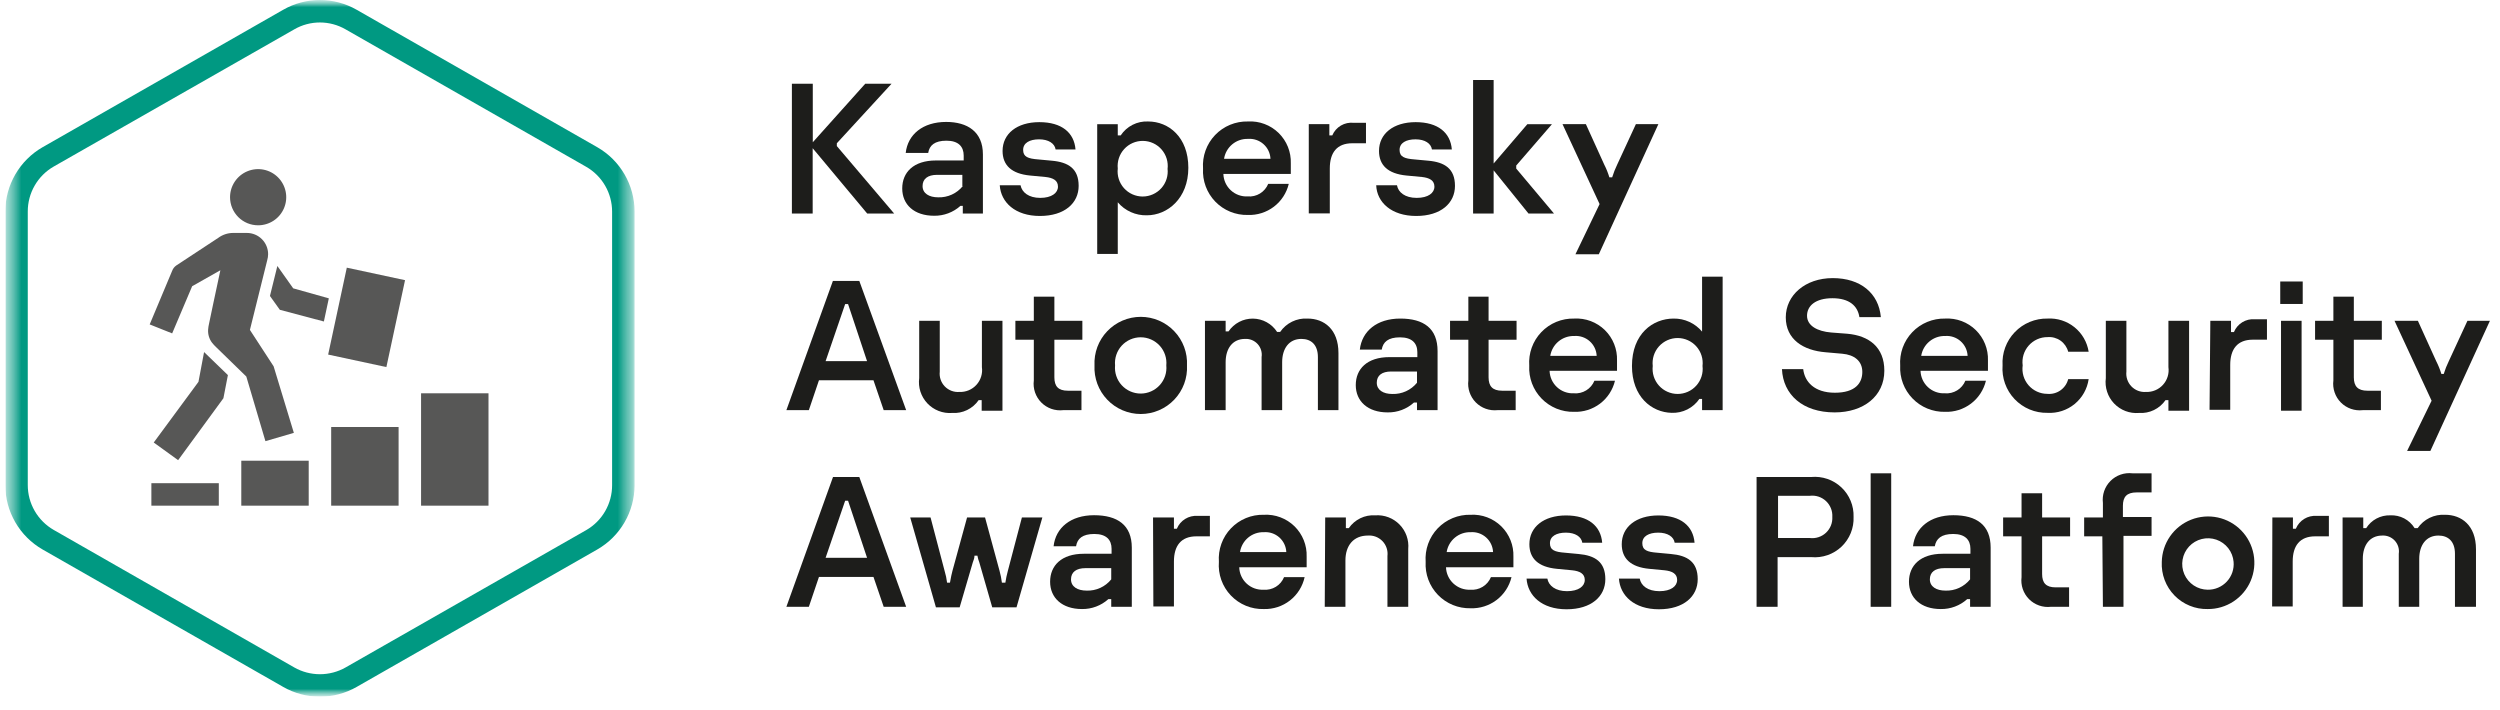 <svg width="176" height="50" viewBox="0 0 176 50" fill="none" xmlns="http://www.w3.org/2000/svg">
<g clip-path="url(#clip0_10048_5470)">
<path d="M55.749 5.894H57.22V10.015L60.914 5.894H62.766L58.913 10.086V10.284L62.947 15.031H61.049L57.212 10.434V15.031H55.749V5.894Z" fill="#1D1D1B"/>
<path d="M69.197 10.87V15.031H67.781V14.493H67.615C67.108 14.95 66.447 15.198 65.764 15.189C64.348 15.189 63.517 14.398 63.517 13.267C63.517 12.136 64.308 11.297 65.891 11.297H67.844V10.949C67.844 10.316 67.465 9.905 66.634 9.905C65.803 9.905 65.432 10.229 65.345 10.767H63.762C63.905 9.47 64.965 8.584 66.61 8.584C68.106 8.584 69.197 9.272 69.197 10.87ZM67.749 13.101V12.309H65.97C65.321 12.309 64.949 12.586 64.949 13.101C64.949 13.615 65.408 13.892 66.049 13.892C66.379 13.903 66.707 13.837 67.008 13.7C67.309 13.563 67.573 13.357 67.781 13.101H67.749Z" fill="#1D1D1B"/>
<path d="M70.383 13.045H71.847C71.942 13.543 72.424 13.931 73.231 13.931C74.038 13.931 74.481 13.583 74.481 13.14C74.481 12.697 74.133 12.515 73.595 12.459L72.512 12.357C71.206 12.23 70.581 11.629 70.581 10.624C70.581 9.422 71.586 8.599 73.168 8.599C74.75 8.599 75.621 9.342 75.716 10.521H74.315C74.252 10.102 73.817 9.809 73.152 9.809C72.488 9.809 72.029 10.062 72.029 10.553C72.029 11.043 72.369 11.17 73.105 11.225L74.038 11.312C75.217 11.415 75.937 11.874 75.937 13.084C75.937 14.295 74.956 15.204 73.208 15.204C71.459 15.204 70.463 14.239 70.383 13.045Z" fill="#1D1D1B"/>
<path d="M77.243 8.742H78.691V9.533H78.897C79.106 9.216 79.394 8.959 79.732 8.787C80.071 8.615 80.448 8.534 80.827 8.552C82.275 8.552 83.659 9.651 83.659 11.811C83.659 13.971 82.188 15.157 80.74 15.157C80.352 15.168 79.966 15.091 79.611 14.932C79.256 14.773 78.942 14.537 78.691 14.24V17.879H77.243V8.742ZM82.196 11.906C82.227 11.659 82.206 11.408 82.134 11.17C82.061 10.932 81.939 10.712 81.776 10.524C81.613 10.337 81.412 10.186 81.186 10.081C80.96 9.977 80.714 9.922 80.466 9.919C80.217 9.916 79.97 9.966 79.742 10.065C79.514 10.164 79.309 10.311 79.142 10.495C78.974 10.679 78.847 10.896 78.77 11.132C78.692 11.369 78.665 11.619 78.691 11.866C78.662 12.114 78.686 12.364 78.761 12.601C78.836 12.839 78.96 13.058 79.126 13.244C79.291 13.43 79.494 13.578 79.721 13.68C79.948 13.782 80.194 13.835 80.443 13.835C80.692 13.835 80.938 13.782 81.165 13.68C81.392 13.578 81.596 13.43 81.761 13.244C81.927 13.058 82.051 12.839 82.126 12.601C82.201 12.364 82.224 12.114 82.196 11.866V11.906Z" fill="#1D1D1B"/>
<path d="M84.694 11.866C84.663 11.436 84.723 11.004 84.869 10.597C85.015 10.191 85.244 9.82 85.542 9.508C85.84 9.196 86.2 8.949 86.599 8.785C86.998 8.62 87.427 8.541 87.859 8.552C88.255 8.529 88.652 8.59 89.023 8.73C89.395 8.869 89.733 9.085 90.016 9.362C90.3 9.64 90.523 9.974 90.67 10.342C90.818 10.711 90.887 11.106 90.873 11.502V12.246H86.126C86.132 12.463 86.182 12.676 86.271 12.874C86.361 13.071 86.489 13.249 86.648 13.396C86.807 13.544 86.994 13.658 87.198 13.732C87.402 13.806 87.618 13.839 87.835 13.828C88.139 13.854 88.444 13.782 88.704 13.623C88.965 13.463 89.167 13.225 89.283 12.942H90.73C90.577 13.584 90.207 14.153 89.682 14.552C89.157 14.951 88.51 15.157 87.851 15.133C87.424 15.144 86.999 15.066 86.604 14.904C86.209 14.742 85.852 14.5 85.555 14.193C85.259 13.886 85.029 13.52 84.881 13.12C84.733 12.719 84.669 12.293 84.694 11.866ZM89.441 11.178C89.432 10.981 89.384 10.788 89.299 10.61C89.214 10.432 89.094 10.274 88.946 10.143C88.799 10.012 88.626 9.913 88.439 9.85C88.253 9.787 88.055 9.763 87.859 9.778C87.455 9.765 87.061 9.901 86.751 10.159C86.441 10.417 86.235 10.779 86.174 11.178H89.441Z" fill="#1D1D1B"/>
<path d="M92.138 8.741H93.586V9.533H93.792C93.914 9.242 94.128 8.998 94.4 8.838C94.672 8.679 94.989 8.611 95.303 8.646H96.165V10.086H95.2C94.116 10.086 93.618 10.751 93.618 11.858V15.023H92.138V8.741Z" fill="#1D1D1B"/>
<path d="M96.885 13.045H98.348C98.435 13.543 98.918 13.931 99.733 13.931C100.547 13.931 100.983 13.583 100.983 13.14C100.983 12.697 100.627 12.515 100.097 12.459L99.013 12.357C97.707 12.23 97.082 11.629 97.082 10.624C97.082 9.422 98.087 8.599 99.662 8.599C101.236 8.599 102.114 9.342 102.209 10.521H100.809C100.745 10.102 100.318 9.809 99.654 9.809C98.989 9.809 98.53 10.062 98.53 10.553C98.53 11.043 98.87 11.17 99.598 11.225L100.54 11.312C101.71 11.415 102.43 11.874 102.43 13.084C102.43 14.295 101.449 15.204 99.701 15.204C97.953 15.204 96.932 14.239 96.885 13.045Z" fill="#1D1D1B"/>
<path d="M107.605 15.031L105.152 11.993V15.031H103.705V5.633H105.152V11.511L107.526 8.742H109.258L106.742 11.653V11.867L109.4 15.031H107.605Z" fill="#1D1D1B"/>
<path d="M112.611 14.366L110.001 8.741H111.646L112.936 11.582C113.084 11.871 113.205 12.172 113.299 12.483H113.497C113.593 12.174 113.712 11.873 113.853 11.582L115.166 8.741H116.749L112.556 17.902H110.91L112.611 14.366Z" fill="#1D1D1B"/>
<path d="M61.492 26.77H57.655L56.943 28.875H55.361L58.636 19.777H60.495L63.794 28.875H62.212L61.492 26.77ZM61.041 25.426L59.704 21.407H59.499L58.122 25.426H61.041Z" fill="#1D1D1B"/>
<path d="M64.712 26.62V22.585H66.159V26.161C66.138 26.35 66.158 26.542 66.219 26.722C66.281 26.903 66.381 27.067 66.513 27.204C66.646 27.341 66.807 27.447 66.985 27.514C67.163 27.581 67.354 27.608 67.543 27.593C67.768 27.602 67.992 27.562 68.2 27.475C68.407 27.388 68.593 27.256 68.744 27.089C68.895 26.923 69.007 26.725 69.073 26.509C69.139 26.294 69.157 26.067 69.126 25.845V22.585H70.573V28.914H69.11V28.171H68.896C68.69 28.47 68.409 28.71 68.082 28.868C67.755 29.026 67.392 29.097 67.029 29.072C66.707 29.096 66.383 29.048 66.082 28.931C65.781 28.814 65.509 28.632 65.287 28.397C65.066 28.162 64.899 27.881 64.799 27.574C64.699 27.266 64.669 26.94 64.712 26.62Z" fill="#1D1D1B"/>
<path d="M72.781 26.786V23.915H71.483V22.586H72.781V20.885H74.228V22.586H76.198V23.915H74.228V26.565C74.228 27.19 74.497 27.506 75.177 27.506H76.135V28.875H74.853C74.572 28.908 74.286 28.877 74.018 28.784C73.75 28.69 73.507 28.537 73.308 28.336C73.108 28.135 72.957 27.89 72.865 27.622C72.774 27.353 72.745 27.068 72.781 26.786Z" fill="#1D1D1B"/>
<path d="M77.053 25.726C77.031 25.285 77.1 24.844 77.253 24.43C77.407 24.017 77.643 23.638 77.948 23.319C78.252 22.999 78.618 22.744 79.024 22.57C79.43 22.396 79.867 22.306 80.309 22.306C80.75 22.306 81.187 22.396 81.593 22.57C81.999 22.744 82.365 22.999 82.669 23.319C82.974 23.638 83.21 24.017 83.364 24.43C83.518 24.844 83.586 25.285 83.564 25.726C83.586 26.167 83.518 26.608 83.364 27.022C83.21 27.436 82.974 27.814 82.669 28.134C82.365 28.454 81.999 28.708 81.593 28.882C81.187 29.056 80.75 29.146 80.309 29.146C79.867 29.146 79.43 29.056 79.024 28.882C78.618 28.708 78.252 28.454 77.948 28.134C77.643 27.814 77.407 27.436 77.253 27.022C77.1 26.608 77.031 26.167 77.053 25.726ZM82.108 25.726C82.132 25.475 82.103 25.222 82.023 24.983C81.943 24.744 81.814 24.524 81.644 24.337C81.474 24.151 81.267 24.002 81.037 23.9C80.806 23.798 80.557 23.745 80.305 23.745C80.052 23.745 79.803 23.798 79.572 23.9C79.342 24.002 79.135 24.151 78.965 24.337C78.795 24.524 78.666 24.744 78.587 24.983C78.507 25.222 78.477 25.475 78.501 25.726C78.477 25.977 78.507 26.23 78.587 26.47C78.666 26.709 78.795 26.929 78.965 27.115C79.135 27.302 79.342 27.45 79.572 27.552C79.803 27.654 80.052 27.707 80.305 27.707C80.557 27.707 80.806 27.654 81.037 27.552C81.267 27.45 81.474 27.302 81.644 27.115C81.814 26.929 81.943 26.709 82.023 26.47C82.103 26.23 82.132 25.977 82.108 25.726Z" fill="#1D1D1B"/>
<path d="M84.829 22.585H86.285V23.329H86.49C86.68 23.049 86.937 22.82 87.237 22.663C87.537 22.506 87.871 22.426 88.21 22.43C88.548 22.434 88.881 22.522 89.177 22.686C89.473 22.849 89.725 23.084 89.908 23.369H90.122C90.335 23.058 90.625 22.809 90.963 22.644C91.301 22.479 91.676 22.404 92.052 22.427C93.207 22.427 94.227 23.171 94.227 24.856V28.874H92.78V25.14C92.78 24.278 92.313 23.859 91.617 23.859C90.746 23.859 90.264 24.539 90.264 25.497V28.874H88.816V25.14C88.841 24.977 88.829 24.809 88.781 24.651C88.734 24.492 88.651 24.346 88.54 24.223C88.428 24.101 88.291 24.004 88.138 23.941C87.984 23.878 87.819 23.85 87.653 23.859C86.767 23.859 86.285 24.539 86.285 25.497V28.874H84.829V22.585Z" fill="#1D1D1B"/>
<path d="M101.205 24.714V28.875H99.757V28.337H99.544C99.038 28.796 98.376 29.045 97.693 29.033C96.284 29.033 95.446 28.242 95.446 27.111C95.446 25.98 96.237 25.141 97.819 25.141H99.781V24.793C99.781 24.16 99.401 23.749 98.563 23.749C97.724 23.749 97.368 24.073 97.273 24.611H95.731C95.881 23.314 96.933 22.427 98.579 22.427C100.224 22.427 101.205 23.116 101.205 24.714ZM99.757 26.945V26.154H97.938C97.289 26.154 96.925 26.43 96.925 26.945C96.925 27.459 97.384 27.736 98.017 27.736C98.349 27.747 98.678 27.682 98.98 27.545C99.282 27.408 99.548 27.202 99.757 26.945Z" fill="#1D1D1B"/>
<path d="M103.372 26.786V23.915H102.083V22.586H103.372V20.885H104.796V22.586H106.766V23.915H104.796V26.565C104.796 27.19 105.073 27.506 105.753 27.506H106.703V28.875H105.421C105.141 28.904 104.859 28.87 104.594 28.775C104.329 28.68 104.089 28.526 103.892 28.326C103.695 28.125 103.546 27.882 103.456 27.615C103.366 27.349 103.337 27.065 103.372 26.786Z" fill="#1D1D1B"/>
<path d="M107.659 25.742C107.628 25.311 107.688 24.879 107.834 24.473C107.98 24.067 108.209 23.696 108.507 23.384C108.805 23.071 109.165 22.825 109.564 22.66C109.963 22.496 110.392 22.416 110.824 22.427C111.22 22.405 111.617 22.466 111.988 22.605C112.36 22.745 112.698 22.96 112.982 23.238C113.265 23.516 113.488 23.849 113.635 24.218C113.783 24.586 113.852 24.982 113.838 25.378V26.106H109.091C109.097 26.323 109.147 26.536 109.236 26.734C109.326 26.931 109.454 27.109 109.613 27.256C109.772 27.404 109.959 27.518 110.163 27.592C110.367 27.666 110.583 27.699 110.8 27.688C111.104 27.714 111.409 27.642 111.669 27.483C111.93 27.323 112.132 27.085 112.248 26.802H113.695C113.542 27.445 113.17 28.015 112.644 28.415C112.117 28.814 111.468 29.019 110.808 28.993C110.383 29.003 109.961 28.924 109.568 28.763C109.175 28.601 108.819 28.36 108.524 28.055C108.228 27.75 107.999 27.387 107.85 26.989C107.701 26.591 107.636 26.166 107.659 25.742ZM112.406 25.054C112.397 24.857 112.349 24.664 112.264 24.486C112.179 24.308 112.059 24.149 111.911 24.019C111.764 23.888 111.591 23.789 111.405 23.726C111.218 23.663 111.02 23.639 110.824 23.654C110.421 23.643 110.028 23.779 109.718 24.037C109.408 24.294 109.202 24.656 109.139 25.054H112.406Z" fill="#1D1D1B"/>
<path d="M114.89 25.766C114.89 23.495 116.361 22.427 117.825 22.427C118.206 22.422 118.583 22.502 118.929 22.661C119.275 22.82 119.581 23.053 119.826 23.345V19.477H121.274V28.875H119.826V28.084H119.636C119.421 28.398 119.129 28.652 118.789 28.824C118.449 28.995 118.071 29.078 117.69 29.064C116.274 29.033 114.89 27.933 114.89 25.766ZM119.858 25.766C119.887 25.518 119.863 25.268 119.788 25.031C119.713 24.793 119.589 24.574 119.423 24.388C119.258 24.203 119.055 24.054 118.828 23.952C118.601 23.85 118.355 23.797 118.106 23.797C117.857 23.797 117.611 23.85 117.384 23.952C117.156 24.054 116.953 24.203 116.788 24.388C116.622 24.574 116.498 24.793 116.423 25.031C116.348 25.268 116.325 25.518 116.353 25.766C116.325 26.013 116.348 26.264 116.423 26.501C116.498 26.738 116.622 26.957 116.788 27.143C116.953 27.329 117.156 27.478 117.384 27.579C117.611 27.681 117.857 27.734 118.106 27.734C118.355 27.734 118.601 27.681 118.828 27.579C119.055 27.478 119.258 27.329 119.423 27.143C119.589 26.957 119.713 26.738 119.788 26.501C119.863 26.264 119.887 26.013 119.858 25.766Z" fill="#1D1D1B"/>
<path d="M125.45 25.987H126.946C127.048 26.881 127.737 27.648 129.176 27.648C130.616 27.648 131.107 26.968 131.107 26.185C131.107 25.402 130.529 24.975 129.699 24.903L128.528 24.8C126.946 24.674 125.719 23.891 125.719 22.34C125.719 20.79 127.08 19.579 129.026 19.579C130.972 19.579 132.262 20.639 132.412 22.324H130.901C130.782 21.533 130.189 20.995 129.002 20.995C127.816 20.995 127.215 21.525 127.215 22.23C127.215 22.934 127.95 23.329 128.915 23.408L130.047 23.495C131.573 23.63 132.657 24.437 132.657 26.098C132.657 27.894 131.186 29.033 129.161 29.033C126.898 29.033 125.53 27.775 125.45 25.987Z" fill="#1D1D1B"/>
<path d="M133.774 25.742C133.744 25.312 133.804 24.88 133.95 24.474C134.097 24.069 134.326 23.698 134.624 23.386C134.922 23.074 135.281 22.828 135.68 22.663C136.078 22.498 136.507 22.418 136.938 22.427C137.334 22.405 137.731 22.466 138.102 22.605C138.474 22.745 138.812 22.96 139.096 23.238C139.379 23.516 139.602 23.849 139.749 24.218C139.897 24.586 139.966 24.982 139.952 25.378V26.106H135.205C135.211 26.323 135.261 26.536 135.35 26.734C135.44 26.931 135.568 27.109 135.727 27.256C135.886 27.404 136.073 27.518 136.277 27.592C136.481 27.666 136.698 27.699 136.914 27.688C137.218 27.714 137.523 27.642 137.783 27.483C138.044 27.323 138.247 27.085 138.362 26.802H139.81C139.656 27.445 139.285 28.015 138.758 28.415C138.231 28.814 137.583 29.019 136.922 28.993C136.498 29.002 136.076 28.922 135.683 28.76C135.291 28.599 134.936 28.358 134.641 28.052C134.345 27.747 134.116 27.385 133.967 26.988C133.817 26.59 133.752 26.166 133.774 25.742ZM138.52 25.054C138.511 24.857 138.463 24.664 138.378 24.486C138.293 24.308 138.173 24.149 138.025 24.019C137.878 23.888 137.705 23.789 137.519 23.726C137.332 23.663 137.134 23.639 136.938 23.654C136.535 23.643 136.142 23.779 135.832 24.037C135.522 24.294 135.316 24.656 135.253 25.054H138.52Z" fill="#1D1D1B"/>
<path d="M140.981 25.726C140.955 25.297 141.017 24.868 141.165 24.465C141.313 24.062 141.543 23.693 141.84 23.384C142.138 23.073 142.496 22.828 142.893 22.664C143.289 22.499 143.716 22.419 144.145 22.427C144.831 22.387 145.508 22.604 146.043 23.036C146.578 23.467 146.934 24.082 147.041 24.761H145.601C145.518 24.446 145.327 24.169 145.061 23.981C144.794 23.793 144.47 23.705 144.145 23.733C143.894 23.731 143.645 23.784 143.416 23.887C143.187 23.991 142.982 24.142 142.817 24.331C142.651 24.52 142.528 24.742 142.455 24.983C142.383 25.224 142.363 25.477 142.397 25.726C142.362 25.974 142.381 26.227 142.451 26.468C142.522 26.709 142.644 26.931 142.808 27.121C142.972 27.31 143.175 27.463 143.403 27.567C143.631 27.672 143.879 27.727 144.129 27.727C144.458 27.759 144.787 27.671 145.057 27.481C145.326 27.291 145.519 27.011 145.601 26.691H147.041C146.943 27.377 146.591 28.002 146.055 28.441C145.519 28.881 144.837 29.103 144.145 29.064C143.712 29.073 143.282 28.992 142.883 28.825C142.483 28.658 142.123 28.409 141.825 28.095C141.527 27.781 141.298 27.408 141.153 27C141.007 26.592 140.949 26.158 140.981 25.726Z" fill="#1D1D1B"/>
<path d="M148.25 26.62V22.585H149.698V26.161C149.677 26.35 149.697 26.541 149.758 26.72C149.818 26.9 149.918 27.064 150.05 27.201C150.181 27.337 150.341 27.444 150.518 27.511C150.695 27.579 150.885 27.607 151.074 27.593C151.299 27.602 151.523 27.562 151.731 27.475C151.938 27.388 152.124 27.256 152.275 27.089C152.426 26.923 152.538 26.725 152.604 26.509C152.67 26.294 152.688 26.067 152.657 25.845V22.585H154.112V28.914H152.657V28.171H152.451C152.245 28.47 151.964 28.71 151.637 28.868C151.309 29.026 150.947 29.097 150.584 29.072C150.26 29.099 149.935 29.052 149.632 28.937C149.329 28.821 149.055 28.639 148.831 28.404C148.607 28.169 148.439 27.886 148.339 27.578C148.238 27.269 148.208 26.942 148.25 26.62Z" fill="#1D1D1B"/>
<path d="M155.607 22.585H157.063V23.377H157.269C157.386 23.091 157.591 22.85 157.854 22.688C158.117 22.526 158.424 22.451 158.732 22.475H159.594V23.914H158.59C157.514 23.914 157.008 24.579 157.008 25.686V28.851H155.552L155.607 22.585Z" fill="#1D1D1B"/>
<path d="M160.529 19.817H162.111V21.399H160.529V19.817ZM160.584 22.585H162.032V28.914H160.584V22.585Z" fill="#1D1D1B"/>
<path d="M164.27 26.786V23.915H162.981V22.586H164.27V20.885H165.71V22.586H167.68V23.915H165.71V26.565C165.71 27.19 165.987 27.506 166.667 27.506H167.616V28.875H166.343C166.061 28.908 165.776 28.877 165.508 28.784C165.24 28.69 164.997 28.537 164.797 28.336C164.597 28.135 164.446 27.89 164.355 27.622C164.263 27.353 164.234 27.068 164.27 26.786Z" fill="#1D1D1B"/>
<path d="M171.185 28.21L168.574 22.585H170.219L171.509 25.425C171.657 25.715 171.779 26.016 171.873 26.327H172.039C172.134 26.018 172.253 25.716 172.395 25.425L173.708 22.585H175.29L171.098 31.746H169.46L171.185 28.21Z" fill="#1D1D1B"/>
<path d="M61.492 40.614H57.655L56.943 42.719H55.361L58.644 33.581H60.495L63.794 42.719H62.212L61.492 40.614ZM61.041 39.269L59.704 35.251H59.499L58.122 39.269H61.041Z" fill="#1D1D1B"/>
<path d="M64.079 36.429H65.511L66.499 40.187C66.582 40.458 66.64 40.736 66.674 41.018H66.879C66.942 40.63 66.998 40.409 67.053 40.187L68.082 36.429H69.347L70.368 40.187C70.443 40.46 70.499 40.737 70.534 41.018H70.779C70.82 40.738 70.878 40.46 70.953 40.187L71.942 36.429H73.382L71.562 42.758H69.854L68.944 39.594C68.883 39.44 68.838 39.281 68.809 39.119H68.604C68.604 39.317 68.525 39.459 68.485 39.594L67.559 42.758H65.89L64.079 36.429Z" fill="#1D1D1B"/>
<path d="M79.679 38.557V42.719H78.231V42.181H78.026C77.518 42.637 76.857 42.886 76.174 42.877C74.766 42.877 73.928 42.086 73.928 40.955C73.928 39.823 74.719 38.985 76.301 38.985H78.255V38.637C78.255 38.004 77.883 37.592 77.045 37.592C76.206 37.592 75.842 37.917 75.755 38.455H74.173C74.316 37.157 75.376 36.271 77.021 36.271C78.666 36.271 79.679 36.959 79.679 38.557ZM78.231 40.788V39.997H76.42C75.771 39.997 75.399 40.274 75.399 40.788C75.399 41.303 75.858 41.579 76.499 41.579C76.829 41.591 77.158 41.525 77.458 41.388C77.759 41.25 78.023 41.045 78.231 40.788Z" fill="#1D1D1B"/>
<path d="M81.174 36.429H82.645V37.221H82.851C82.968 36.935 83.173 36.694 83.436 36.532C83.699 36.37 84.006 36.295 84.314 36.319H85.176V37.758H84.227C83.143 37.758 82.645 38.423 82.645 39.53V42.695H81.197L81.174 36.429Z" fill="#1D1D1B"/>
<path d="M85.81 39.554C85.779 39.124 85.838 38.692 85.984 38.286C86.13 37.879 86.359 37.508 86.658 37.196C86.956 36.884 87.316 36.638 87.715 36.473C88.114 36.308 88.543 36.229 88.974 36.24C89.37 36.218 89.767 36.278 90.138 36.418C90.51 36.557 90.848 36.773 91.132 37.05C91.415 37.328 91.638 37.662 91.785 38.03C91.933 38.399 92.002 38.794 91.988 39.191V39.934H87.242C87.248 40.151 87.297 40.364 87.387 40.562C87.476 40.76 87.604 40.937 87.763 41.084C87.923 41.232 88.11 41.346 88.313 41.42C88.517 41.494 88.734 41.527 88.95 41.516C89.255 41.542 89.559 41.47 89.82 41.311C90.08 41.152 90.283 40.913 90.398 40.63H91.846C91.704 41.281 91.34 41.861 90.815 42.272C90.291 42.682 89.64 42.896 88.974 42.877C88.542 42.889 88.111 42.811 87.711 42.646C87.311 42.481 86.95 42.234 86.652 41.921C86.353 41.608 86.124 41.235 85.979 40.827C85.834 40.419 85.776 39.986 85.81 39.554ZM90.556 38.866C90.547 38.669 90.499 38.476 90.414 38.299C90.329 38.121 90.209 37.962 90.062 37.831C89.914 37.701 89.742 37.601 89.555 37.538C89.368 37.476 89.171 37.451 88.974 37.466C88.572 37.454 88.179 37.59 87.87 37.848C87.561 38.106 87.357 38.468 87.297 38.866H90.556Z" fill="#1D1D1B"/>
<path d="M93.294 36.43H94.749V37.181H94.955C95.161 36.882 95.442 36.642 95.769 36.483C96.096 36.325 96.459 36.255 96.822 36.279C97.137 36.257 97.453 36.304 97.748 36.416C98.043 36.529 98.31 36.704 98.53 36.93C98.751 37.155 98.919 37.426 99.025 37.724C99.13 38.022 99.169 38.339 99.14 38.653V42.719H97.676V39.143C97.699 38.954 97.68 38.762 97.619 38.582C97.559 38.401 97.46 38.236 97.328 38.098C97.196 37.961 97.036 37.854 96.858 37.785C96.68 37.717 96.49 37.689 96.3 37.703C95.287 37.703 94.718 38.4 94.718 39.46V42.719H93.262L93.294 36.43Z" fill="#1D1D1B"/>
<path d="M100.366 39.554C100.335 39.124 100.394 38.692 100.54 38.286C100.686 37.879 100.915 37.508 101.213 37.196C101.512 36.884 101.872 36.638 102.271 36.473C102.67 36.308 103.099 36.229 103.53 36.24C103.926 36.218 104.323 36.278 104.694 36.418C105.066 36.557 105.404 36.773 105.688 37.05C105.971 37.328 106.194 37.662 106.341 38.03C106.489 38.399 106.558 38.794 106.544 39.191V39.934H101.798C101.805 40.151 101.855 40.364 101.945 40.561C102.035 40.758 102.163 40.935 102.322 41.082C102.481 41.229 102.667 41.343 102.87 41.418C103.074 41.492 103.29 41.526 103.506 41.516C103.812 41.543 104.117 41.471 104.379 41.312C104.641 41.153 104.845 40.914 104.962 40.63H106.41C106.255 41.273 105.883 41.842 105.357 42.241C104.83 42.64 104.182 42.846 103.522 42.822C103.096 42.831 102.672 42.752 102.277 42.59C101.883 42.428 101.526 42.185 101.229 41.878C100.933 41.572 100.703 41.207 100.554 40.807C100.406 40.407 100.342 39.98 100.366 39.554ZM105.112 38.866C105.103 38.669 105.055 38.476 104.97 38.299C104.885 38.121 104.765 37.962 104.617 37.831C104.47 37.701 104.298 37.601 104.111 37.538C103.924 37.476 103.726 37.451 103.53 37.466C103.127 37.455 102.734 37.591 102.424 37.849C102.114 38.107 101.908 38.468 101.845 38.866H105.112Z" fill="#1D1D1B"/>
<path d="M107.47 40.733H108.934C109.021 41.231 109.503 41.619 110.318 41.619C111.133 41.619 111.568 41.271 111.568 40.828C111.568 40.385 111.212 40.203 110.682 40.148L109.598 40.045C108.293 39.918 107.668 39.317 107.668 38.312C107.668 37.11 108.673 36.287 110.247 36.287C111.821 36.287 112.699 37.031 112.794 38.209H111.394C111.331 37.79 110.904 37.498 110.239 37.498C109.575 37.498 109.116 37.751 109.116 38.241C109.116 38.732 109.456 38.858 110.184 38.913L111.125 39.001C112.296 39.103 113.016 39.562 113.016 40.773C113.016 41.983 112.035 42.893 110.286 42.893C108.538 42.893 107.549 41.928 107.47 40.733Z" fill="#1D1D1B"/>
<path d="M113.973 40.733H115.437C115.524 41.231 116.006 41.619 116.821 41.619C117.636 41.619 118.071 41.271 118.071 40.828C118.071 40.385 117.715 40.203 117.185 40.148L116.101 40.045C114.796 39.918 114.171 39.317 114.171 38.312C114.171 37.11 115.176 36.287 116.75 36.287C118.324 36.287 119.202 37.031 119.297 38.209H117.897C117.834 37.79 117.406 37.498 116.742 37.498C116.077 37.498 115.619 37.751 115.619 38.241C115.619 38.732 115.959 38.858 116.687 38.913L117.628 39.001C118.799 39.103 119.519 39.562 119.519 40.773C119.519 41.983 118.538 42.893 116.789 42.893C115.041 42.893 114.052 41.928 113.973 40.733Z" fill="#1D1D1B"/>
<path d="M130.491 36.39C130.507 36.778 130.44 37.166 130.294 37.527C130.148 37.887 129.927 38.212 129.646 38.481C129.364 38.749 129.028 38.954 128.661 39.081C128.294 39.209 127.903 39.257 127.516 39.222H125.143V42.719H123.663V33.581H127.5C127.887 33.544 128.277 33.59 128.644 33.715C129.012 33.84 129.348 34.043 129.631 34.309C129.914 34.575 130.137 34.898 130.285 35.257C130.434 35.615 130.504 36.002 130.491 36.39ZM128.995 36.39C129.007 36.183 128.974 35.976 128.897 35.784C128.82 35.592 128.702 35.419 128.552 35.277C128.401 35.135 128.221 35.028 128.024 34.963C127.827 34.899 127.619 34.878 127.413 34.903H125.174V37.877H127.413C127.619 37.902 127.827 37.881 128.024 37.816C128.221 37.752 128.401 37.645 128.552 37.503C128.702 37.361 128.82 37.188 128.897 36.996C128.974 36.803 129.007 36.597 128.995 36.39Z" fill="#1D1D1B"/>
<path d="M131.694 33.321H133.141V42.719H131.694V33.321Z" fill="#1D1D1B"/>
<path d="M140.142 38.557V42.719H138.694V42.181H138.489C137.979 42.639 137.315 42.888 136.63 42.877C135.222 42.877 134.391 42.086 134.391 40.955C134.391 39.823 135.182 38.985 136.764 38.985H138.718V38.637C138.718 38.004 138.338 37.592 137.508 37.592C136.677 37.592 136.305 37.917 136.21 38.455H134.676C134.818 37.157 135.878 36.271 137.516 36.271C139.153 36.271 140.142 36.959 140.142 38.557ZM138.694 40.788V39.997H136.883C136.226 39.997 135.862 40.274 135.862 40.788C135.862 41.303 136.321 41.579 136.962 41.579C137.292 41.591 137.621 41.525 137.921 41.388C138.222 41.25 138.486 41.045 138.694 40.788Z" fill="#1D1D1B"/>
<path d="M142.317 40.63V37.758H141.02V36.429H142.317V34.728H143.765V36.429H145.735V37.758H143.765V40.408C143.765 41.033 144.034 41.35 144.714 41.35H145.663V42.718H144.39C144.108 42.752 143.823 42.721 143.555 42.627C143.287 42.534 143.044 42.381 142.844 42.18C142.644 41.978 142.493 41.734 142.402 41.466C142.31 41.197 142.282 40.911 142.317 40.63Z" fill="#1D1D1B"/>
<path d="M148.005 37.759H146.724V36.43H148.045V35.409C148.011 35.127 148.041 34.842 148.133 34.573C148.225 34.305 148.378 34.061 148.578 33.859C148.778 33.658 149.022 33.505 149.29 33.412C149.558 33.319 149.844 33.288 150.126 33.321H151.47V34.666H150.418C149.722 34.666 149.453 34.982 149.453 35.607V36.398H151.47V37.727H149.493V42.719H148.045L148.005 37.759Z" fill="#1D1D1B"/>
<path d="M152.19 39.554C152.202 38.912 152.405 38.287 152.771 37.759C153.138 37.231 153.653 36.823 154.251 36.587C154.849 36.35 155.503 36.296 156.132 36.431C156.76 36.566 157.335 36.883 157.783 37.344C158.232 37.805 158.534 38.388 158.652 39.02C158.77 39.652 158.699 40.304 158.447 40.896C158.195 41.487 157.773 41.991 157.236 42.343C156.698 42.696 156.068 42.882 155.425 42.877C154.99 42.888 154.558 42.808 154.155 42.643C153.752 42.479 153.387 42.233 153.083 41.921C152.779 41.609 152.543 41.238 152.39 40.831C152.236 40.424 152.168 39.989 152.19 39.554ZM157.245 39.554C157.216 39.205 157.085 38.87 156.87 38.593C156.654 38.316 156.363 38.107 156.031 37.992C155.698 37.878 155.34 37.862 154.999 37.948C154.659 38.033 154.35 38.215 154.111 38.473C153.872 38.731 153.714 39.052 153.654 39.398C153.595 39.745 153.637 40.1 153.776 40.423C153.916 40.746 154.146 41.021 154.438 41.215C154.731 41.409 155.074 41.514 155.425 41.516C155.677 41.52 155.927 41.47 156.159 41.37C156.391 41.271 156.599 41.124 156.771 40.939C156.942 40.755 157.073 40.536 157.155 40.297C157.236 40.059 157.267 39.806 157.245 39.554Z" fill="#1D1D1B"/>
<path d="M159.974 36.429H161.422V37.221H161.628C161.745 36.935 161.95 36.694 162.213 36.532C162.476 36.37 162.783 36.295 163.091 36.319H163.953V37.758H162.988C161.905 37.758 161.406 38.423 161.406 39.53V42.695H159.958L159.974 36.429Z" fill="#1D1D1B"/>
<path d="M164.918 36.429H166.374V37.181H166.58C166.759 36.896 167.009 36.663 167.306 36.505C167.603 36.347 167.936 36.269 168.273 36.279C168.613 36.262 168.952 36.337 169.254 36.495C169.556 36.654 169.81 36.891 169.989 37.181H170.203C170.416 36.871 170.706 36.621 171.044 36.456C171.382 36.292 171.757 36.217 172.133 36.24C173.288 36.24 174.309 36.983 174.309 38.668V42.719H172.829V38.985C172.829 38.122 172.362 37.703 171.666 37.703C170.796 37.703 170.314 38.383 170.314 39.341V42.719H168.874V38.985C168.899 38.821 168.887 38.653 168.839 38.495C168.791 38.336 168.708 38.19 168.597 38.067C168.486 37.945 168.348 37.848 168.195 37.785C168.042 37.722 167.876 37.694 167.711 37.703C166.825 37.703 166.342 38.383 166.342 39.341V42.719H164.918V36.429Z" fill="#1D1D1B"/>
<mask id="mask0_10048_5470" style="mask-type:luminance" maskUnits="userSpaceOnUse" x="0" y="0" width="45" height="50">
<path d="M44.674 0H0.373V49.047H44.674V0Z" fill="white"/>
</mask>
<g mask="url(#mask0_10048_5470)">
<path d="M15.404 34.017H10.657V35.599H15.404V34.017Z" fill="#575756"/>
<path d="M21.733 32.434H16.987V35.599H21.733V32.434Z" fill="#575756"/>
<path d="M28.061 30.061H23.315V35.599H28.061V30.061Z" fill="#575756"/>
<path d="M34.39 27.688H29.643V35.599H34.39V27.688Z" fill="#575756"/>
<path d="M24.415 18.844L23.102 24.962L27.201 25.842L28.515 19.724L24.415 18.844Z" fill="#575756"/>
<mask id="mask1_10048_5470" style="mask-type:luminance" maskUnits="userSpaceOnUse" x="0" y="0" width="45" height="50">
<path d="M44.674 0H0.373V49.047H44.674V0Z" fill="white"/>
</mask>
<g mask="url(#mask1_10048_5470)">
<path d="M18.173 15.861C18.564 15.861 18.946 15.745 19.272 15.528C19.597 15.311 19.85 15.002 20 14.641C20.15 14.279 20.189 13.882 20.113 13.498C20.036 13.114 19.848 12.762 19.571 12.485C19.295 12.209 18.942 12.02 18.559 11.944C18.175 11.868 17.777 11.907 17.416 12.057C17.055 12.206 16.746 12.46 16.529 12.785C16.311 13.11 16.195 13.493 16.195 13.884C16.195 14.143 16.246 14.401 16.346 14.641C16.445 14.88 16.591 15.098 16.774 15.282C16.958 15.466 17.176 15.611 17.416 15.711C17.656 15.81 17.913 15.861 18.173 15.861Z" fill="#575756"/>
<path d="M19.263 25.789L17.594 23.226L18.812 18.322C18.853 18.183 18.874 18.039 18.876 17.894C18.876 17.698 18.837 17.504 18.762 17.322C18.687 17.141 18.577 16.976 18.438 16.837C18.299 16.698 18.134 16.588 17.953 16.513C17.771 16.438 17.577 16.399 17.381 16.399H16.407C16.031 16.401 15.665 16.523 15.363 16.747L12.405 18.693C12.274 18.786 12.175 18.915 12.12 19.065L10.538 22.839L12.12 23.471L13.528 20.149L15.514 19.026C15.229 20.331 14.722 22.759 14.722 22.759C14.686 22.907 14.662 23.058 14.651 23.21C14.631 23.54 14.729 23.865 14.928 24.128C15.018 24.241 15.116 24.346 15.221 24.445L17.341 26.509L18.686 31.058L20.687 30.473L19.263 25.789Z" fill="#575756"/>
<path d="M14.367 24.785L13.972 26.881L10.823 31.153L12.54 32.395L15.728 28.036L16.044 26.407L14.367 24.785Z" fill="#575756"/>
<path d="M23.149 21.003L20.642 20.299L19.526 18.725L19.004 20.837L19.7 21.81L22.801 22.633L23.149 21.003Z" fill="#575756"/>
<path d="M22.523 1.582C23.157 1.583 23.778 1.749 24.327 2.065L41.264 11.74C41.821 12.059 42.283 12.52 42.604 13.076C42.925 13.632 43.093 14.262 43.092 14.904V34.159C43.093 34.801 42.925 35.431 42.604 35.987C42.283 36.543 41.821 37.004 41.264 37.323L24.327 46.99C23.777 47.302 23.156 47.465 22.523 47.465C21.891 47.465 21.27 47.302 20.72 46.99L3.783 37.308C3.226 36.988 2.764 36.527 2.443 35.971C2.122 35.416 1.954 34.785 1.955 34.143V14.888C1.954 14.246 2.122 13.616 2.443 13.06C2.764 12.504 3.226 12.043 3.783 11.724L20.72 2.065C21.268 1.748 21.89 1.582 22.523 1.582ZM22.523 1.7675e-06C21.616 -0.001 20.724 0.237 19.937 0.688L2.999 10.363C2.203 10.82 1.541 11.479 1.08 12.274C0.619 13.068 0.375 13.97 0.373 14.888L0.373 34.159C0.375 35.078 0.619 35.979 1.08 36.774C1.541 37.568 2.203 38.227 2.999 38.684L19.937 48.359C20.724 48.81 21.616 49.047 22.523 49.047C23.431 49.047 24.323 48.81 25.11 48.359L42.047 38.684C42.844 38.227 43.506 37.568 43.967 36.774C44.428 35.979 44.672 35.078 44.674 34.159V14.888C44.672 13.97 44.428 13.068 43.967 12.274C43.506 11.479 42.844 10.82 42.047 10.363L25.11 0.688C24.323 0.237 23.431 -0.001 22.523 1.7675e-06Z" fill="#009982"/>
</g>
</g>
</g>
<defs>
<clipPath id="clip0_10048_5470">
<rect width="174.988" height="49.047" fill="white" transform="translate(0.373)"/>
</clipPath>
</defs>
</svg>
